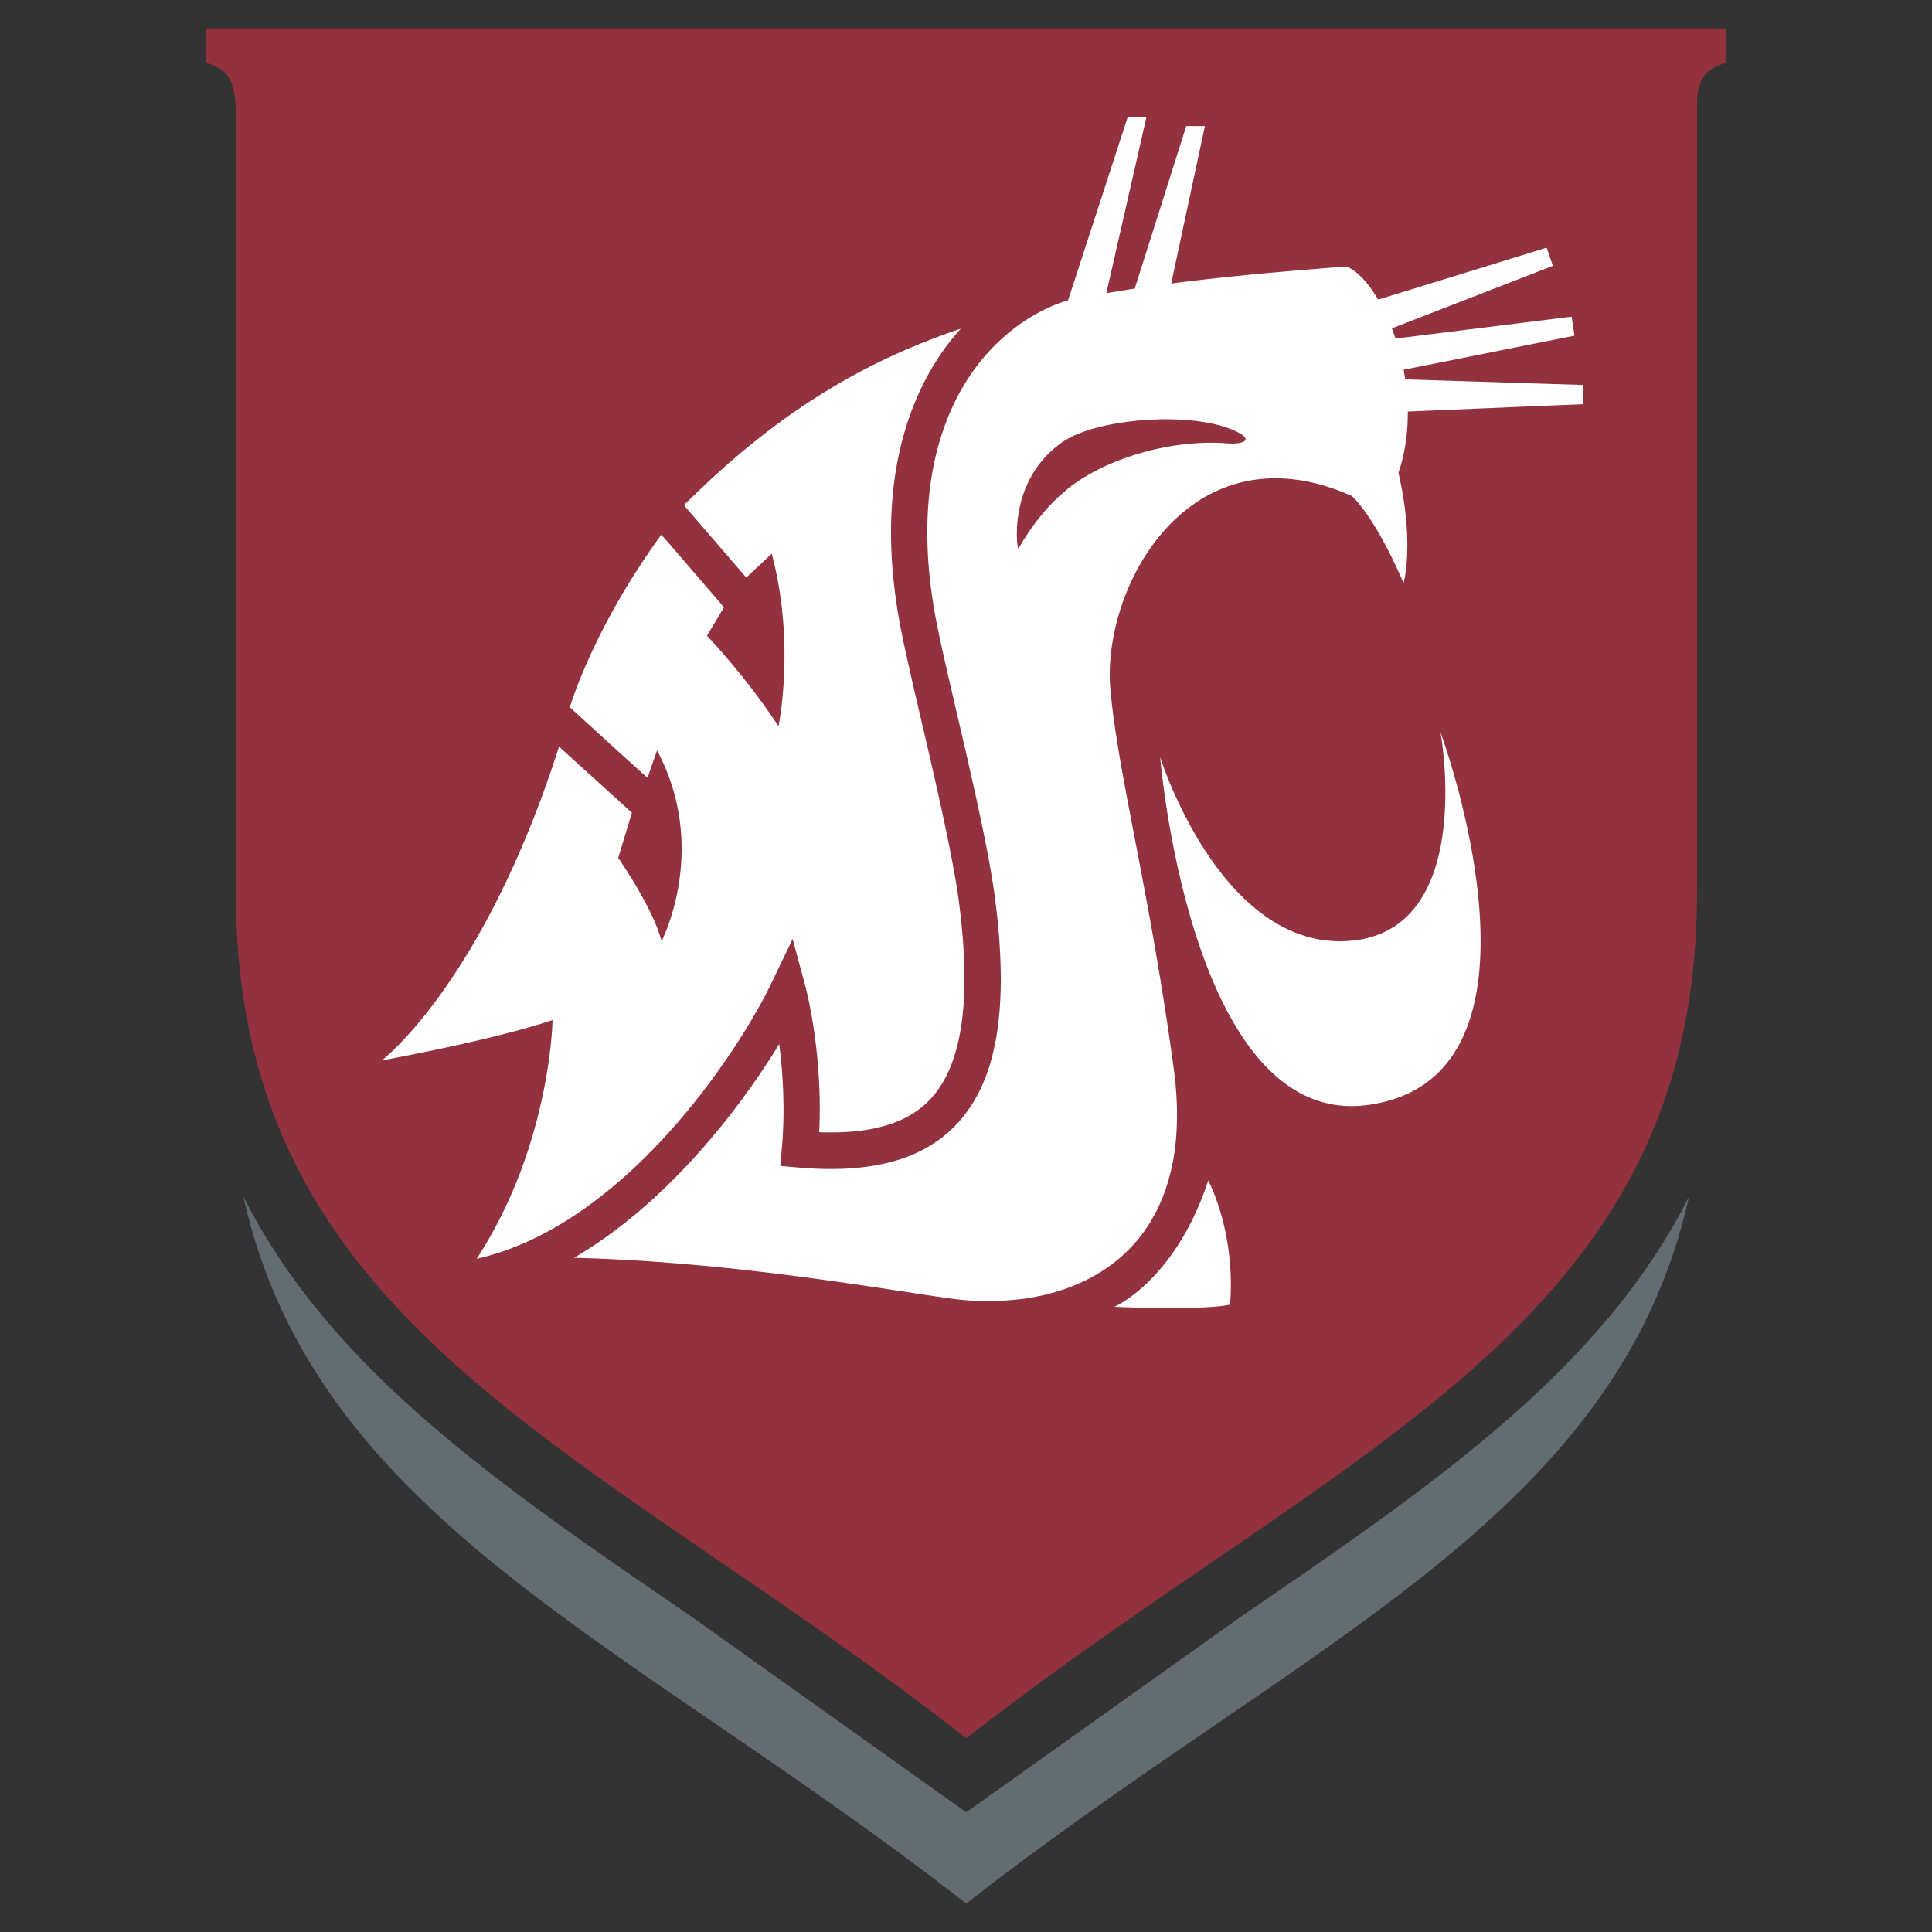 <svg xmlns="http://www.w3.org/2000/svg" width="2500" height="2500" viewBox="0 0 192.756 192.756"><rect x="0" y="0" width="192.756" height="192.756" fill="#333333" stroke="none"/><g fill-rule="evenodd" clip-rule="evenodd"><path fill="#fff" fill-opacity="0" d="M0 0h192.756v192.756H0V0z"/><path d="M123.727 161.348l-27.329 19.463-27.325-19.463c-19.421-13.281-36.062-24.668-44.791-41.967 7.201 32.42 38.902 44.551 72.116 70.541 33.215-25.99 64.918-38.121 72.12-70.541-8.729 17.299-25.37 28.685-44.791 41.967z" fill="#636c70"/><path d="M20.508 2.834v3.398c2.115.732 2.811 1.401 3.026 4.483v78.347c0 43.571 35.475 55.097 72.878 84.37 37.423-29.273 72.898-40.799 72.898-84.37V9.832c.279-2.364 1.037-2.946 2.938-3.597v-3.4H20.508v-.001z" fill="#93313f"/><path d="M111.172 130.383s6.068-2.584 9.381-12.611c2.926 6.113 2.16 12.391 2.16 12.391-2.682.607-11.541.22-11.541.22zM143.719 73.062s3.701 20.143-9.383 20.831c-12.631.662-18.586-18.34-18.586-18.34s3.049 37.132 20.748 34.687c19.951-2.752 7.221-37.178 7.221-37.178zM47.559 125.59c.007-.004.019-.004.027-.004 14.762-3.359 26.061-20.596 29.387-27.514l2.108-4.384 1.268 4.695c.07.258 1.44 5.426 1.44 12.258 0 .752-.021 1.533-.058 2.32 5.093.189 8.726-.84 10.989-3.189 3.236-3.361 4.218-9.719 3-19.429-.583-4.647-2.305-12.045-3.826-18.57-.777-3.338-1.509-6.495-1.956-8.726-2.845-14.276.687-23.131 4.151-28.047a24.248 24.248 0 0 1 1.766-2.205c-10.214 3.439-18.778 8.785-27.619 17.611l6.22 7.22 2.539-2.379c2.398 8.956.675 17.209.675 17.209-3.266-4.989-7.135-9.03-7.135-9.03l1.699-2.837-5.604-6.51-.654-.725c-6.887 9.461-9.12 17.209-9.12 17.209l4.89 4.465 2.854 2.58.948-2.74c5.253 9.837.455 19.034.455 19.034-.864-3.357-4.325-8.312-4.325-8.312l1.368-4.506-7.271-6.588c-7.564 23.637-17.678 31.299-17.678 31.299s10.941-1.975 17.028-4.023c0 .001-.168 12.457-7.566 23.818z" fill="#fff"/><path d="M157.928 40.325l-17.473.737c.018 2.058-.258 4.14-.932 6.106 1.635 7.131.508 11.005.508 11.005-2.924-6.798-5.156-8.688-5.156-8.688-16.041-7.135-25.045 8.989-24.086 19.384.787 8.55 3.885 19.886 6.307 37.672 2.035 14.971-5.537 21.443-14.264 22.93-.189.031-.377.068-.568.094-.047.004-.092.012-.137.016a29.385 29.385 0 0 1-4.51.215c-.051-.004-.107-.004-.16-.008-.17-.004-.348-.018-.52-.025a27.424 27.424 0 0 1-2.011-.197c-6.777-.934-21.974-3.691-37.659-4.074 9.228-5.387 16.446-14.715 20.474-21.324a51.25 51.25 0 0 1 .43 6.523c0 1.234-.048 2.518-.164 3.834l-.155 1.803 1.801.156c7.22.629 12.349-.748 15.676-4.201 4.1-4.262 5.364-11.373 3.981-22.389-.605-4.836-2.35-12.328-3.89-18.942-.77-3.309-1.497-6.435-1.932-8.61-2.595-13.019.502-20.921 3.558-25.258 2.398-3.401 5.701-5.885 9.32-7.079.064-.011.131-.025.195-.037l5.955-18.302h1.869l-4.006 17.588c.932-.16 1.875-.312 2.834-.458l5.141-16.22h1.861l-3.365 15.711c5.314-.689 11.102-1.219 17.504-1.695 1.043.427 2.158 1.621 3.148 3.301l16.807-5.183.621 1.811-16.061 6.242c.127.331.246.673.361 1.019l17.57-2.186.289 1.892-17.053 3.404c.059.314.115.634.164.957l17.736.562-.008 1.914zm-50.604 7.851c3.525-2.472 9.512-4.371 15.127-3.941 1.432.111 2.637-.264 1.102-1.077-4.209-2.221-14.012-1.468-17.479.902-5.549 3.79-4.617 10.532-4.479 10.703 1.104-1.938 2.985-4.663 5.729-6.587z" fill="#fff"/></g></svg>
